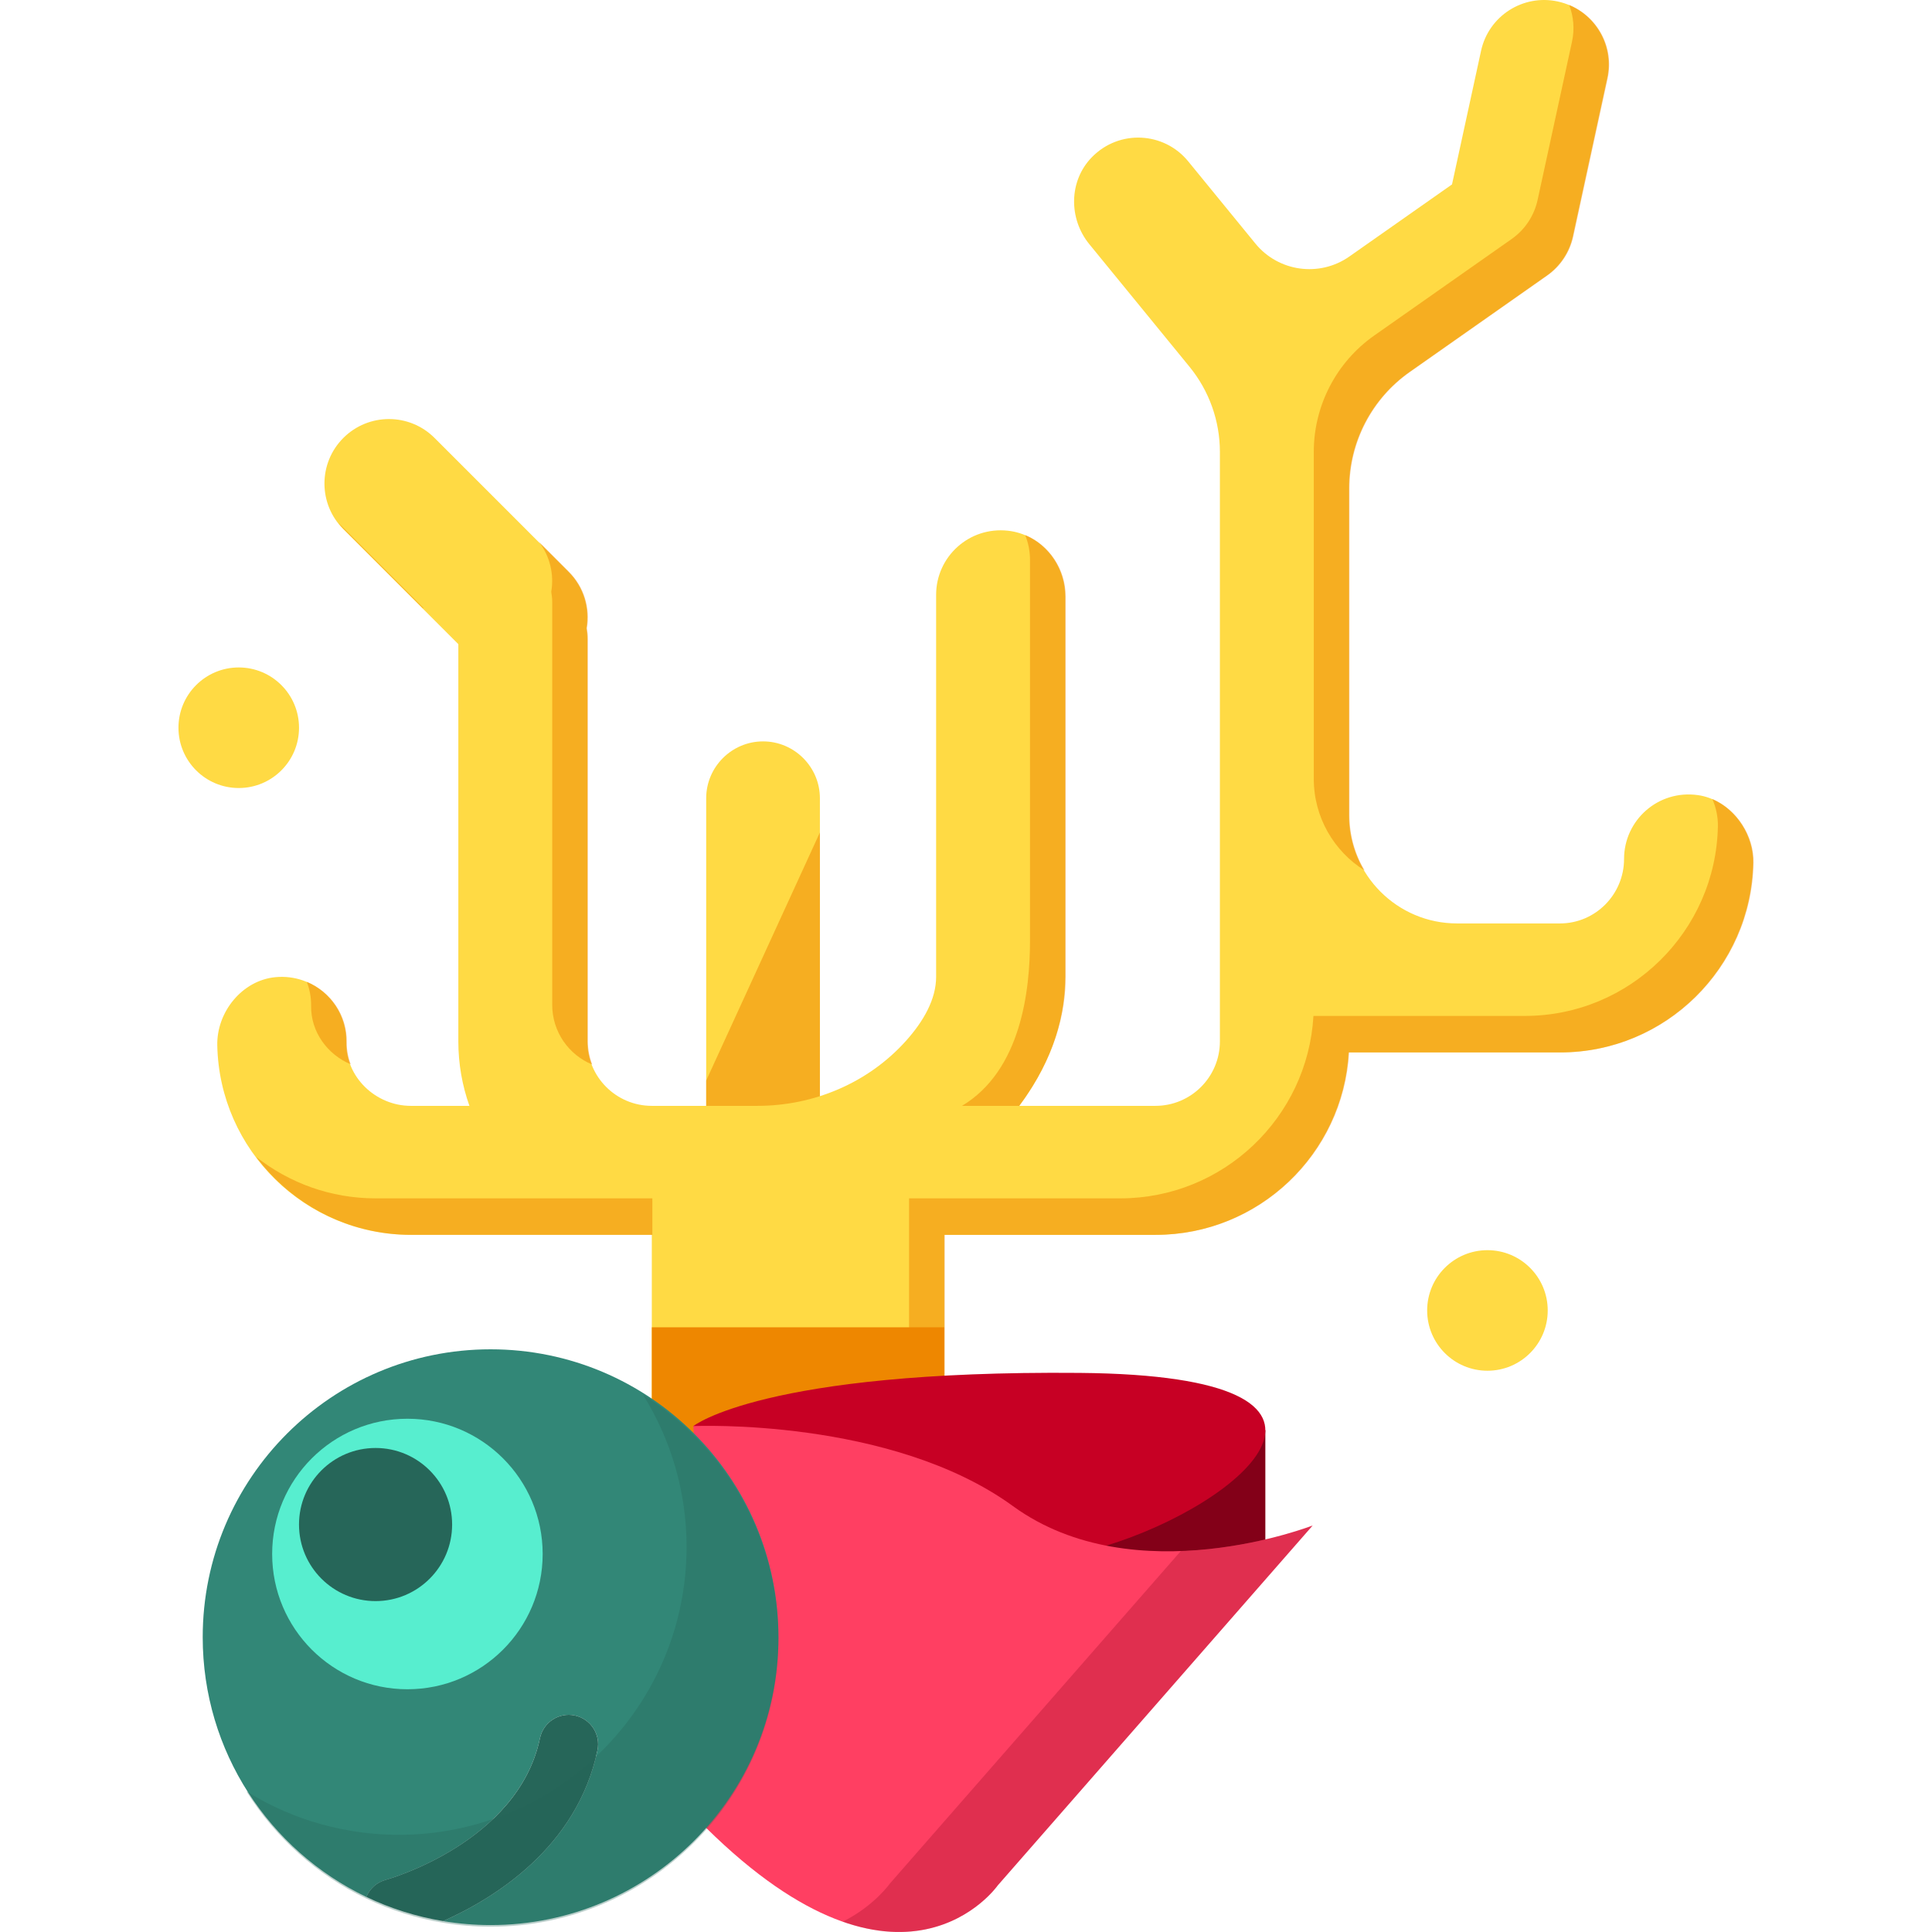 <?xml version="1.0" encoding="iso-8859-1"?>
<!-- Generator: Adobe Illustrator 19.0.0, SVG Export Plug-In . SVG Version: 6.00 Build 0)  -->
<svg version="1.1" id="Layer_1" xmlns="http://www.w3.org/2000/svg" xmlns:xlink="http://www.w3.org/1999/xlink" x="0px" y="0px"
	 viewBox="0 0 511.999 511.999" style="enable-background:new 0 0 511.999 511.999;" xml:space="preserve">
<path style="fill:#FFDA44;" d="M187.148,300.111v-88.568c0-8.287,6.78-15.067,15.067-15.067l0,0c8.287,0,15.067,6.78,15.067,15.067
	v82.808L187.148,300.111z"/>
<polygon style="opacity:0.52;fill:#EE8700;enable-background:new    ;" points="217.281,309.022 187.148,309.022 187.148,286.359 
	217.281,220.609 "/>
<path style="fill:#FFDA44;" d="M172.736,399.609v-72.362h-63.892c-27.92,0-50.7-22.431-51.263-50.22
	c-0.18-8.842,6.596-17.225,15.4-18.066c10.281-0.981,18.916,7.153,18.77,17.263c-0.134,9.261,7.854,16.839,17.116,16.839h15.535
	c-1.898-5.35-2.94-11.1-2.94-17.091V170.704l-30.473-30.473c-6.674-6.675-6.674-17.496,0-24.171c6.675-6.673,17.497-6.675,24.171,0
	l35.479,35.479c4.067,4.067,5.641,9.674,4.752,14.944c0.155,0.925,0.254,1.869,0.254,2.837v106.652
	c0,9.439,7.652,17.091,17.091,17.091h13.589h14.393c14.941,0,29.372-6.083,39.352-17.202c4.67-5.203,8.011-11.039,8.011-17.006
	V157.629c0-10.079,8.727-18.122,19.036-16.984c8.72,0.962,15.147,8.66,15.147,17.433v100.777c0,13.302-5.096,24.733-12.148,34.208
	h36.077c9.439,0,17.091-7.652,17.091-17.091V119.764c0-8.221-2.842-16.19-8.045-22.556l-26.553-32.489
	c-5.551-6.792-5.447-16.816,0.692-23.08c7.26-7.407,19.108-6.704,25.491,1.1l17.817,21.8c6.126,7.497,17.001,8.991,24.923,3.428
	l27.189-19.095l7.697-35.408c2.006-9.223,11.103-15.074,20.332-13.071c9.224,2.006,15.076,11.108,13.071,20.332l-9.115,41.93
	c-0.911,4.193-3.368,7.89-6.879,10.357l-36.408,25.57c-10.048,7.056-16.029,18.565-16.029,30.844v86.627
	c0,15.832,12.834,28.666,28.666,28.666h27.275c9.364,0,16.982-7.667,16.982-17.091c0-10.262,9.044-18.412,19.596-16.913
	c8.35,1.186,14.745,9.524,14.576,17.956c-0.556,27.793-23.289,50.231-51.154,50.231h-56.03
	c-1.523,26.915-23.895,48.347-51.185,48.347h-55.975v67.95L172.736,399.609z"/>
<g style="opacity:0.52;">
	<path style="fill:#EE8700;" d="M146.088,156.814c0.155,0.925,0.254,1.869,0.254,2.837v106.652c0,7.138,4.38,13.248,10.596,15.806
		c-0.734-1.905-1.152-3.968-1.152-6.131V169.325c0-0.969-0.1-1.912-0.254-2.837c0.89-5.271-0.684-10.877-4.752-14.944l-7.938-7.938
		C145.775,147.454,146.857,152.257,146.088,156.814z"/>
	<path style="fill:#EE8700;" d="M282.406,258.86V158.083c0-7.208-4.343-13.681-10.726-16.298c0.822,2.065,1.283,4.304,1.283,6.623
		v100.777c0,13.302-2.339,34.47-18.029,43.878h15.182C279.863,279.998,282.406,267.915,282.406,258.86z"/>
	<path style="fill:#EE8700;" d="M416.594,11.055l-9.115,41.93c-0.911,4.193-3.368,7.89-6.879,10.357l-36.408,25.57
		c-10.048,7.056-16.029,18.565-16.029,30.844v86.627c0,10.24,5.374,19.221,13.451,24.291c-2.542-4.28-4.007-9.277-4.007-14.616
		v-86.627c0-12.278,5.981-23.787,16.029-30.844l36.408-25.57c3.512-2.467,5.967-6.164,6.879-10.357l9.115-41.93
		c1.787-8.22-2.674-16.329-10.193-19.42C417,4.314,417.329,7.674,416.594,11.055z"/>
	<path style="fill:#EE8700;" d="M172.877,317.576H99.541c-11.93,0-22.914-4.106-31.635-10.965
		c9.358,12.516,24.285,20.638,41.079,20.638h63.892V317.576z"/>
	<path style="fill:#EE8700;" d="M453.805,211.759c0.971,2.286,1.503,4.756,1.453,7.239c-0.556,27.793-23.289,50.231-51.154,50.231
		h-56.03c-1.523,26.915-23.895,48.347-51.185,48.347h-55.975v67.95l-68.036,3.874v10.212l77.481-4.412v-67.95h55.975
		c27.29,0,49.662-21.432,51.185-48.347h56.03c27.865,0,50.599-22.438,51.154-50.231
		C464.845,221.533,460.275,214.479,453.805,211.759z"/>
	<path style="fill:#EE8700;" d="M112.159,161.264v-0.23l-22.496-22.496c0.451,0.587,0.929,1.16,1.467,1.697L112.159,161.264z"/>
	<path style="fill:#EE8700;" d="M92.939,282.053c-0.69-1.82-1.078-3.776-1.048-5.824c0.105-7.243-4.307-13.451-10.592-16.041
		c0.758,1.976,1.181,4.117,1.149,6.367C82.347,273.492,86.804,279.483,92.939,282.053z"/>
</g>
<g>
	<circle style="fill:#FFDA44;" cx="63.269" cy="192.857" r="15.975"/>
	<circle style="fill:#FFDA44;" cx="394.187" cy="347.283" r="15.975"/>
</g>
<rect x="172.738" y="351.747" style="fill:#EE8700;" width="77.477" height="31.977"/>
<path style="fill:#830018;" d="M335.33,404.017v-25.039c0,0-88.321,23.583-86.576,23.757s74.705,15.535,74.705,15.535l11.87-9.15
	v-5.103H335.33z"/>
<path style="fill:#C70024;" d="M293.161,409.608c35.751-10.847,76.762-45.042-7.072-45.777
	c-83.833-0.735-102.335,14.092-102.335,14.092s51.241,58.107,54.009,57.673C240.532,435.161,293.161,409.608,293.161,409.608z"/>
<path style="fill:#FF3F62;" d="M183.754,377.923c0,0,52.329-2.325,84.685,21.206c32.357,23.532,79.421,5.147,79.421,5.147
	l-83.444,95.365c0,0-25.186,36.16-77.27-15.227L183.754,377.923z"/>
<g style="opacity:0.25;">
	<path style="fill:#830018;" d="M312.922,411.046l-77.076,88.087c0,0-4.141,5.939-12.523,10.13
		c27.618,9.716,41.095-9.623,41.095-9.623l83.444-95.365C347.861,404.276,332.299,410.353,312.922,411.046z"/>
</g>
<path style="fill:#328777;" d="M130.011,357.58c-42.133,0-76.29,34.156-76.29,76.29c0,30.338,17.711,56.538,43.356,68.831
	c0.9-2.15,2.744-3.878,5.168-4.525c0.504-0.137,35.046-9.823,40.846-37.53c0.881-4.21,5.005-6.906,9.216-6.026
	c4.209,0.881,6.907,5.007,6.025,9.216c-5.375,25.68-27.242,39.2-40.894,45.277c4.091,0.679,8.288,1.05,12.571,1.05
	c42.133,0,76.29-34.156,76.29-76.29C206.301,391.736,172.144,357.58,130.011,357.58z"/>
<g>
	<path style="fill:#266659;" d="M158.333,463.833c0.881-4.209-1.817-8.334-6.025-9.216c-4.212-0.88-8.335,1.817-9.216,6.026
		c-5.799,27.707-40.343,37.394-40.846,37.53c-2.425,0.648-4.269,2.375-5.168,4.525c6.349,3.043,13.189,5.22,20.362,6.41
		C131.091,503.033,152.958,489.514,158.333,463.833z"/>
	<path style="opacity:0.31;fill:#266659;enable-background:new    ;" d="M170.383,369.583c7.321,11.711,11.566,25.543,11.566,40.372
		c0,42.133-34.156,76.29-76.29,76.29c-4.284,0-8.48-0.371-12.571-1.05c-7.174-1.19-14.013-3.367-20.362-6.41
		c-2.564-1.229-5.044-2.604-7.44-4.101c7.656,12.246,18.684,22.169,31.792,28.453c6.349,3.043,13.189,5.22,20.362,6.41
		c4.091,0.679,8.288,1.05,12.571,1.05c42.133,0,76.29-34.156,76.29-76.29C206.301,407.003,191.946,383.063,170.383,369.583z"/>
</g>
<circle style="fill:#57EECF;" cx="107.968" cy="411.825" r="35.844"/>
<circle style="fill:#266659;" cx="99.528" cy="404.018" r="20.289"/>
<g>
</g>
<g>
</g>
<g>
</g>
<g>
</g>
<g>
</g>
<g>
</g>
<g>
</g>
<g>
</g>
<g>
</g>
<g>
</g>
<g>
</g>
<g>
</g>
<g>
</g>
<g>
</g>
<g>
</g>
</svg>
